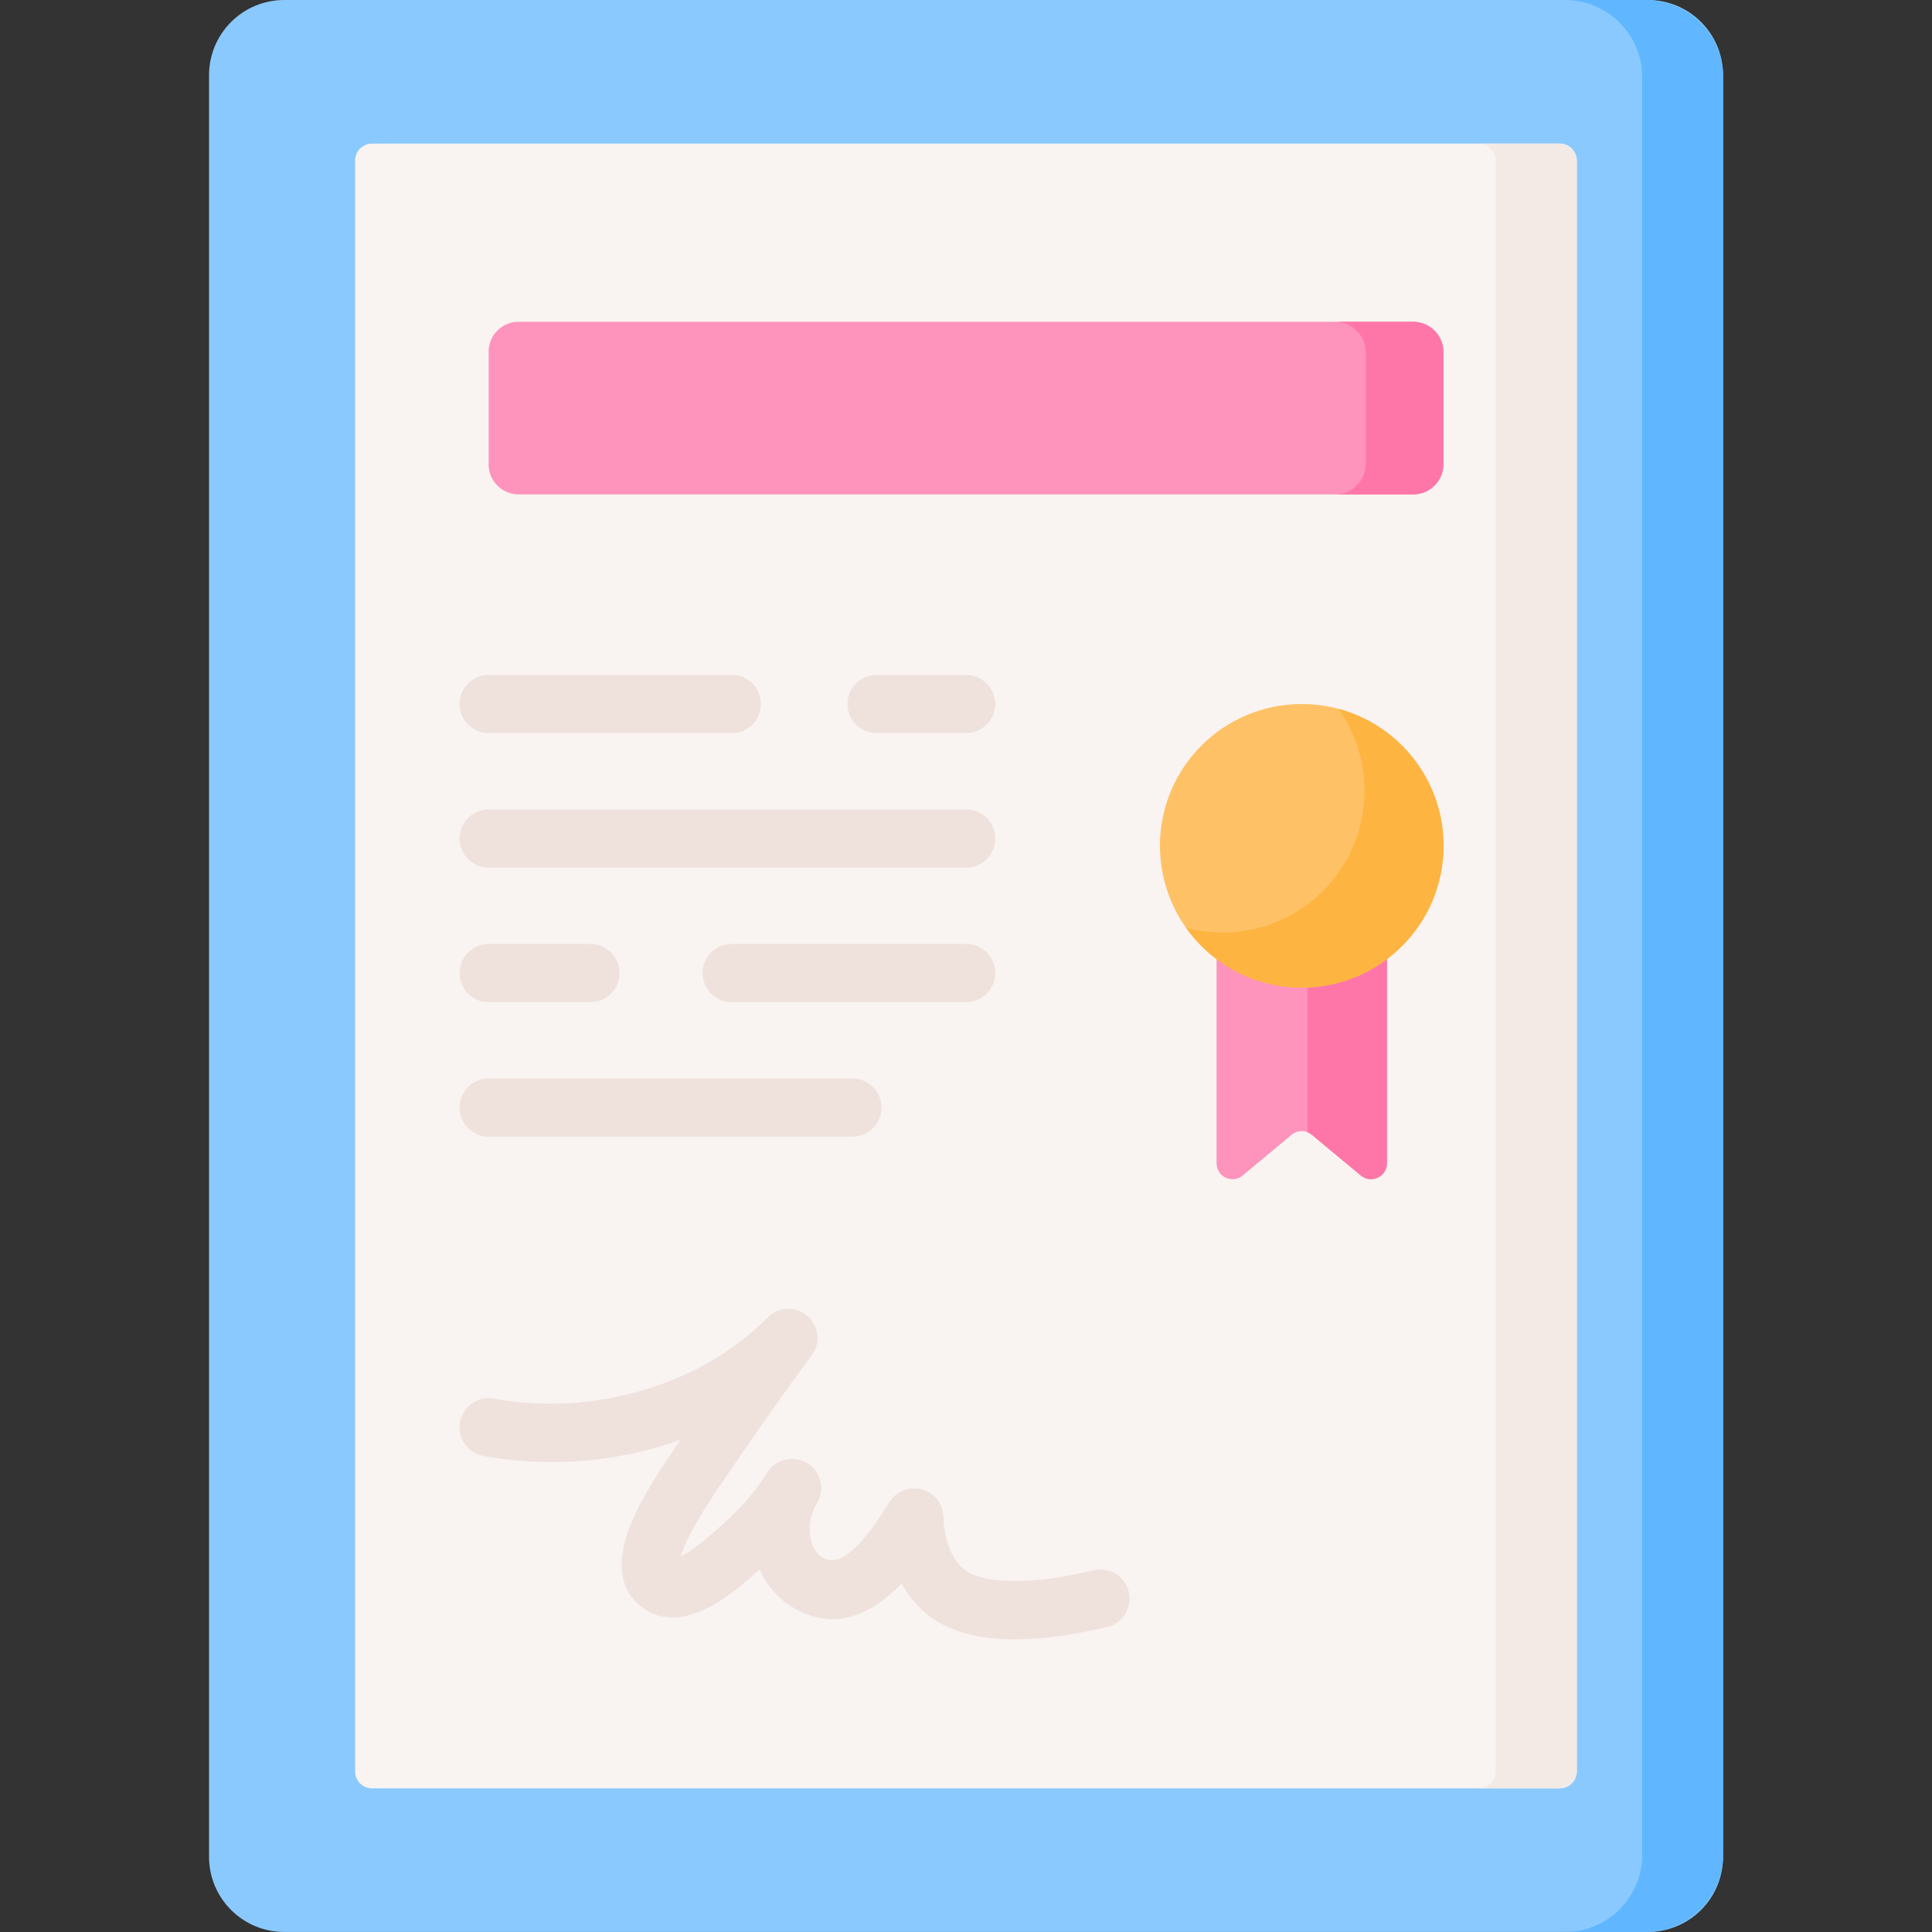 <svg width="40" height="40" viewBox="0 0 40 40" fill="none" xmlns="http://www.w3.org/2000/svg">
<rect x="0" y="0" width="40" height="40" fill="#333333" stroke="none"/>
<path d="M34.118 39.999H5.884C5.025 39.999 4.328 39.303 4.328 38.443V1.556C4.328 0.697 5.025 0 5.884 0H34.118C34.977 0 35.674 0.697 35.674 1.556V38.443C35.674 39.303 34.977 39.999 34.118 39.999Z" fill="#8AC9FE"/>
<path d="M35.676 1.601V38.398C35.676 39.283 34.959 40 34.075 40H32.398C33.283 40 34 39.283 34 38.398V1.601C34 0.717 33.283 0 32.398 0H34.075C34.959 0 35.676 0.717 35.676 1.601Z" fill="#60B7FF"/>
<path d="M32.295 37.026H7.703C7.509 37.026 7.352 36.869 7.352 36.675V3.324C7.352 3.13 7.509 2.973 7.703 2.973H32.295C32.489 2.973 32.646 3.13 32.646 3.324V36.675C32.646 36.869 32.489 37.026 32.295 37.026Z" fill="#F9F3F1"/>
<path d="M13.119 31.416C12.628 32.509 12.957 33.042 13.319 33.296C14.168 33.892 15.219 32.951 15.723 32.499L15.729 32.494C15.892 32.865 16.165 33.159 16.518 33.338C17.398 33.784 18.134 33.342 18.667 32.781C18.793 33.011 18.952 33.213 19.14 33.378C19.616 33.796 20.3 33.941 21.021 33.941C21.667 33.941 22.343 33.824 22.924 33.683C23.248 33.605 23.447 33.279 23.368 32.955C23.289 32.631 22.963 32.432 22.64 32.511C21.355 32.823 20.319 32.809 19.936 32.472C19.605 32.181 19.54 31.675 19.531 31.399C19.522 31.134 19.341 30.906 19.085 30.837C18.829 30.768 18.558 30.874 18.417 31.099C17.809 32.07 17.391 32.429 17.063 32.263C16.935 32.198 16.846 32.081 16.8 31.916C16.729 31.665 16.774 31.347 16.911 31.124C17.086 30.841 16.998 30.47 16.715 30.295C16.431 30.12 16.06 30.207 15.885 30.491C15.624 30.914 15.288 31.271 14.918 31.601C14.495 31.98 14.243 32.15 14.096 32.224C14.156 31.998 14.359 31.559 14.937 30.71C15.539 29.826 16.152 28.941 16.793 28.077L16.806 28.06C16.995 27.806 16.955 27.449 16.714 27.243C16.473 27.037 16.114 27.052 15.892 27.278C14.52 28.673 12.296 29.333 10.226 28.959C9.898 28.899 9.585 29.117 9.525 29.445C9.466 29.773 9.684 30.086 10.011 30.145C11.4 30.397 12.817 30.266 14.089 29.808C14.082 29.819 13.992 29.954 13.94 30.032C13.721 30.352 13.356 30.89 13.119 31.416Z" fill="#EFE2DD"/>
<path d="M18.15 13.973C17.817 13.973 17.547 14.243 17.547 14.576C17.547 14.909 17.817 15.179 18.15 15.179H20.001C20.334 15.179 20.604 14.909 20.604 14.576C20.604 14.243 20.334 13.973 20.001 13.973H18.15Z" fill="#EFE2DD"/>
<path d="M10.119 15.179H15.151C15.484 15.179 15.754 14.909 15.754 14.576C15.754 14.243 15.484 13.973 15.151 13.973H10.119C9.786 13.973 9.516 14.243 9.516 14.576C9.516 14.909 9.786 15.179 10.119 15.179Z" fill="#EFE2DD"/>
<path d="M10.119 17.964H20.003C20.335 17.964 20.605 17.694 20.605 17.361C20.605 17.028 20.335 16.758 20.003 16.758H10.119C9.786 16.758 9.516 17.028 9.516 17.361C9.516 17.694 9.786 17.964 10.119 17.964Z" fill="#EFE2DD"/>
<path d="M20.605 20.146C20.605 19.813 20.334 19.543 20.002 19.543H15.15C14.817 19.543 14.547 19.813 14.547 20.146C14.547 20.479 14.817 20.749 15.15 20.749H20.002C20.334 20.749 20.605 20.479 20.605 20.146Z" fill="#EFE2DD"/>
<path d="M10.119 20.749H12.223C12.556 20.749 12.826 20.479 12.826 20.146C12.826 19.813 12.556 19.543 12.223 19.543H10.119C9.786 19.543 9.516 19.813 9.516 20.146C9.516 20.479 9.786 20.749 10.119 20.749Z" fill="#EFE2DD"/>
<path d="M10.119 23.534H17.648C17.981 23.534 18.251 23.264 18.251 22.931C18.251 22.598 17.981 22.328 17.648 22.328H10.119C9.786 22.328 9.516 22.598 9.516 22.931C9.516 23.264 9.786 23.534 10.119 23.534Z" fill="#EFE2DD"/>
<path d="M32.647 3.334V36.665C32.647 36.864 32.485 37.027 32.286 37.027H30.609C30.809 37.027 30.97 36.864 30.97 36.665V3.334C30.97 3.135 30.809 2.973 30.609 2.973H32.286C32.485 2.973 32.647 3.135 32.647 3.334Z" fill="#F3EAE6"/>
<path d="M29.266 10.236H10.737C10.395 10.236 10.117 9.959 10.117 9.617V7.281C10.117 6.939 10.395 6.662 10.737 6.662H29.266C29.608 6.662 29.885 6.939 29.885 7.281V9.617C29.885 9.959 29.608 10.236 29.266 10.236Z" fill="#FE93BB"/>
<path d="M29.886 7.3V9.599C29.886 9.951 29.601 10.237 29.248 10.237H27.641C27.993 10.237 28.278 9.951 28.278 9.599V7.3C28.278 6.948 27.993 6.662 27.641 6.662H29.248C29.601 6.662 29.886 6.948 29.886 7.3Z" fill="#FE76A8"/>
<path d="M26.952 19.285H25.188V24.084C25.188 24.363 25.513 24.516 25.728 24.337L26.741 23.495C26.863 23.393 27.041 23.393 27.163 23.495L28.175 24.337C28.39 24.516 28.716 24.363 28.716 24.084V19.285H26.952Z" fill="#FE93BB"/>
<path d="M28.714 19.285V24.084C28.714 24.363 28.388 24.517 28.173 24.337L27.16 23.495C27.133 23.472 27.102 23.454 27.07 23.442V19.285H28.714V19.285Z" fill="#FE76A8"/>
<path d="M26.951 20.448C28.573 20.448 29.887 19.133 29.887 17.512C29.887 15.89 28.573 14.576 26.951 14.576C25.33 14.576 24.016 15.89 24.016 17.512C24.016 19.133 25.33 20.448 26.951 20.448Z" fill="#FEC165"/>
<path d="M29.887 17.511C29.887 19.133 28.572 20.447 26.951 20.447C25.962 20.447 25.087 19.958 24.555 19.208C24.797 19.273 25.052 19.307 25.316 19.307C26.937 19.307 28.251 17.993 28.251 16.371C28.251 15.739 28.051 15.154 27.712 14.676C28.964 15.011 29.887 16.153 29.887 17.511Z" fill="#FDB441"/>
</svg>
